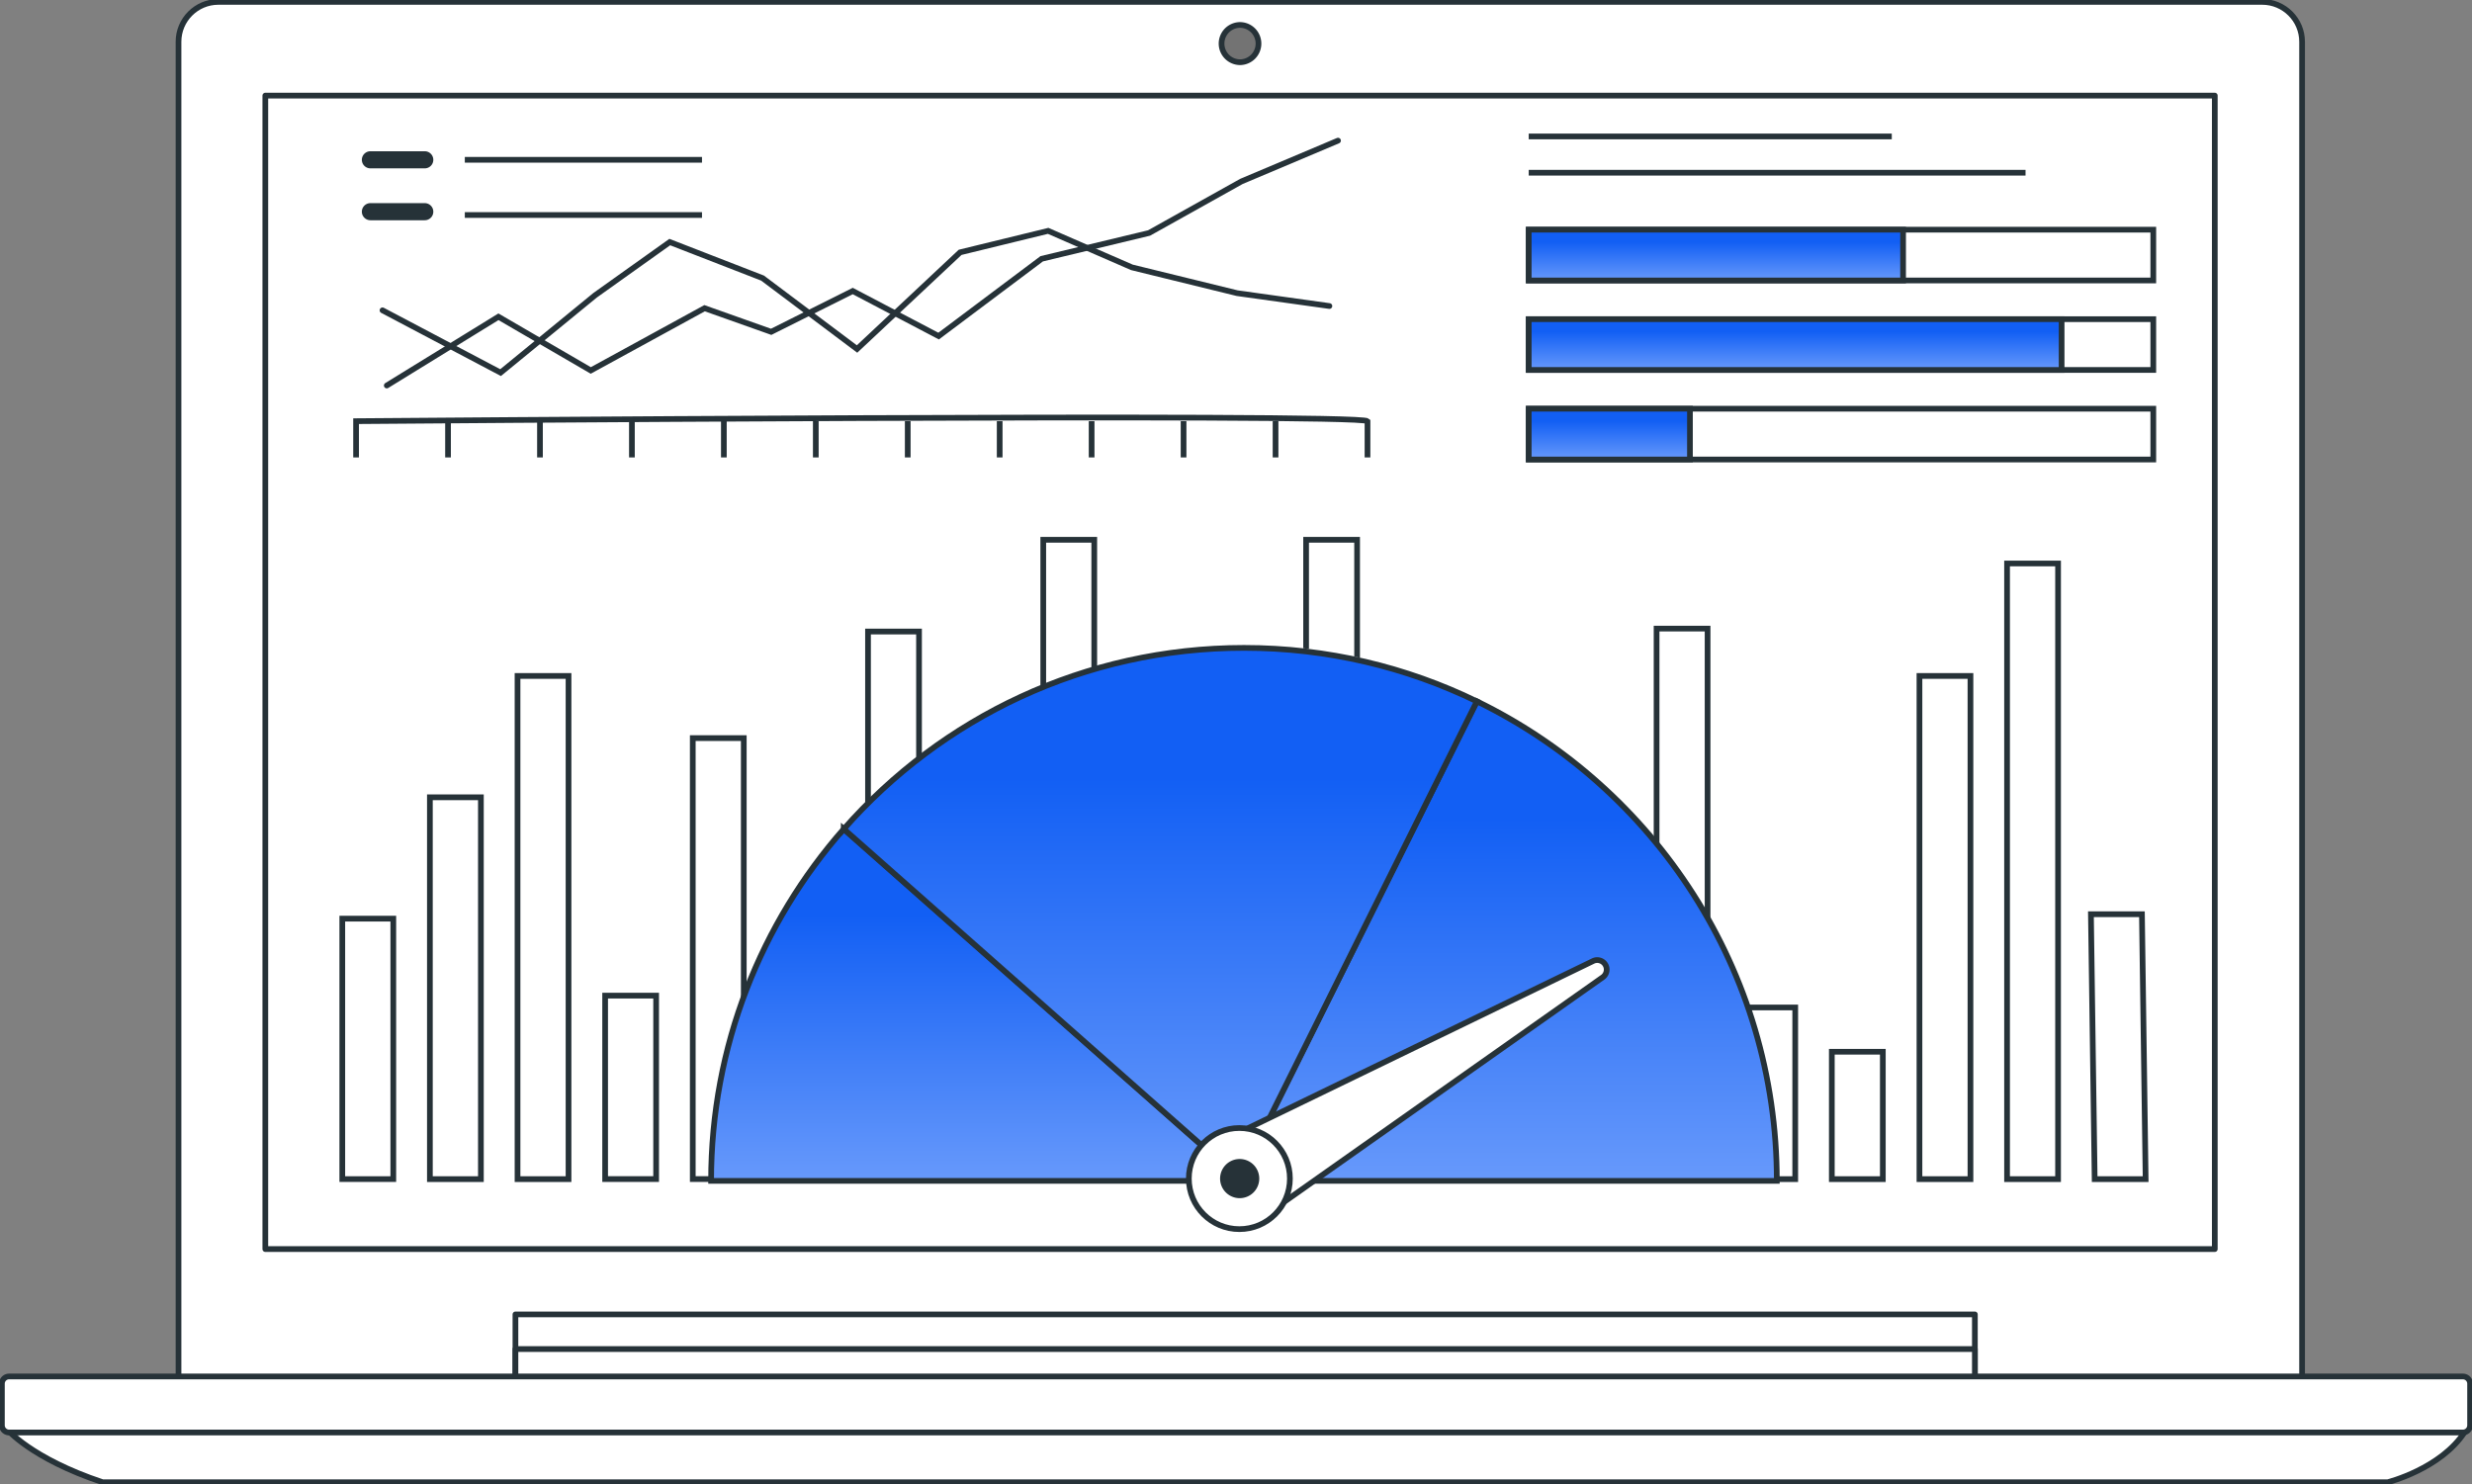 <svg width="433" height="260" fill="none" xmlns="http://www.w3.org/2000/svg"><rect width="100%" height="100%" fill="#808080" stroke="none"/><g clip-path="url(#a)"><path d="M38.24.333h358.02c3.849 0 6.978 3.13 6.978 6.982v234.576H31.269V7.315c0-3.851 3.129-6.982 6.978-6.982h-.006z" fill="#fff" stroke="#263238" stroke-miterlimit="10"/><path d="M387.947 16.747H46.474v202.07h341.473V16.747zM345.923 230.264H90.285v12.602h255.638v-12.602z" fill="#fff" stroke="#263238" stroke-linecap="round" stroke-linejoin="round"/><path d="M345.923 236.331H90.285v6.535h255.638v-6.535zM1.188 250.335s4.196 5.133 16.792 9.331h400.249s9.327-2.336 13.53-8.864l-430.572-.467z" fill="#fff" stroke="#263238" stroke-linecap="round" stroke-linejoin="round"/><path d="M431.405 241.137H1.595c-.697 0-1.262.565-1.262 1.262v7.289c0 .696.565 1.261 1.261 1.261h429.811a1.26 1.26 0 0 0 1.261-1.261v-7.289c0-.697-.564-1.262-1.261-1.262z" fill="#fff" stroke="#263238" stroke-miterlimit="10"/><path d="M220.439 7.636a3.264 3.264 0 0 0-3.262-3.264 3.264 3.264 0 0 0 0 6.527 3.264 3.264 0 0 0 3.262-3.263z" fill="#737373" stroke="#263238" stroke-linecap="round" stroke-linejoin="round"/><path d="M68.89 160.934v45.623h-8.934v-45.623h8.934zM84.234 139.674v66.889h-8.933v-66.889h8.933zM99.585 118.416v88.147h-8.933v-88.147h8.933zM114.93 174.417v32.139h-8.933v-32.139h8.933zM130.281 129.302v77.254h-8.933v-77.254h8.933zM145.625 183.728v22.829h-8.933v-22.829h8.933zM160.977 110.633v95.924h-8.934v-95.924h8.934zM176.321 173.382v33.181h-8.933v-33.181h8.933zM191.672 94.56v112.003h-8.933V94.56h8.933zM207.017 180.644v25.919h-8.934v-25.919h8.934zM222.368 137.084v69.479h-8.934v-69.479h8.934zM237.712 94.56v112.003h-8.933V94.56h8.933zM253.063 179.603v26.954h-8.933v-26.954h8.933zM268.408 132.413v74.143h-8.934v-74.143h8.934zM283.759 187.378v19.178h-8.934v-19.178h8.934zM299.104 110.119v96.444h-8.934v-96.444h8.934zM314.455 176.492v30.07h-8.934v-30.07h8.934zM329.799 184.248v22.314h-8.934v-22.314h8.934zM345.15 118.416v88.147h-8.934v-88.147h8.934zM360.495 98.712v107.851h-8.934V98.712h8.934zM375.185 160.159l.648 46.403h-8.928l-.654-46.403h8.934z" fill="#fff" stroke="#263238"/><path d="M377.173 40.235H267.774v8.898h109.399v-8.898z" fill="#fff" stroke="#263238" stroke-miterlimit="10"/><path d="M333.348 40.235h-65.574v8.898h65.574v-8.898z" fill="url(#b)" stroke="#263238" stroke-miterlimit="10"/><path d="M377.173 55.914H267.774v8.897h109.399v-8.897z" fill="#fff" stroke="#263238" stroke-miterlimit="10"/><path d="M361.115 55.914h-93.341v8.897h93.341v-8.897z" fill="url(#c)" stroke="#263238" stroke-miterlimit="10"/><path d="M377.173 71.6H267.774v8.897h109.399V71.6z" fill="#fff" stroke="#263238" stroke-miterlimit="10"/><path d="M296.014 71.6h-28.24v8.897h28.24V71.6z" fill="url(#d)" stroke="#263238" stroke-miterlimit="10"/><path d="M267.774 23.902h63.593M267.774 30.257h87.023" stroke="#263238" stroke-miterlimit="10"/><path d="M217.25 215.994a12.518 12.518 0 0 1-11.632-7.829H127v-4.328a90.665 90.665 0 0 1 22.652-59.969A91.117 91.117 0 0 1 218 113c13.937 0 27.323 3.067 39.78 9.121a91.16 91.16 0 0 1 36.979 32.909C304.076 169.598 309 186.48 309 203.843v4.329h-80.11A12.518 12.518 0 0 1 217.257 216l-.007-.006z" fill="#fff"/><path d="M124.557 206.869h92.34l.193-.4-69.297-61.247c-14.457 16.446-23.236 38.019-23.236 61.647z" fill="#263238"/><path d="M124.557 206.869h92.34l.193-.4-69.297-61.247c-14.457 16.446-23.236 38.019-23.236 61.647z" fill="url(#e)"/><path d="M124.557 206.869h92.34l.193-.4-69.297-61.247c-14.457 16.446-23.236 38.019-23.236 61.647z" stroke="#263238" stroke-miterlimit="10"/><path d="m217.09 206.469-.193.4h94.335c0-36.938-21.436-68.863-52.538-84.008l-41.604 83.608z" fill="url(#f)" stroke="#263238" stroke-miterlimit="10"/><path d="m147.793 145.228 69.297 61.247 41.604-83.607c-12.329-6.001-26.166-9.371-40.796-9.371-27.934 0-52.999 12.281-70.105 31.738v-.007z" fill="url(#g)" stroke="#263238" stroke-miterlimit="10"/><path d="m220.59 213.613-7.763-13.17 66.222-32.085a1.652 1.652 0 0 1 2.153.654c.441.743.23 1.699-.474 2.197l-60.134 42.409-.004-.005z" fill="#fff" stroke="#263238" stroke-miterlimit="10"/><path d="M217.09 215.326c4.89 0 8.853-3.966 8.853-8.857 0-4.892-3.963-8.858-8.853-8.858-4.889 0-8.853 3.966-8.853 8.858 0 4.891 3.964 8.857 8.853 8.857z" fill="#fff" stroke="#263238" stroke-miterlimit="10"/><path d="M217.09 209.399a2.93 2.93 0 1 0 0-5.859 2.93 2.93 0 0 0 0 5.859z" fill="#263238" stroke="#263238" stroke-miterlimit="10"/><path d="M62.372 80.13v-6.348s175.713-1.442 177.161 0v6.347M78.477 73.782v6.348M94.582 73.782v6.348M110.687 73.782v6.348M126.792 73.782v6.348M142.896 73.782v6.348M159.001 73.782v6.348M175.106 73.782v6.348M191.211 73.782v6.348M207.316 73.782v6.348M223.428 73.782v6.348" stroke="#263238" stroke-miterlimit="10"/><path d="m67.749 67.535 19.56-12.042 16.173 9.405 19.934-10.906 11.662 4.138 14.29-7.149 15.044 7.896 18.053-13.543 18.807-4.518 16.172-9.031 16.926-7.149" stroke="#263238" stroke-miterlimit="10" stroke-linecap="round"/><path d="m67.001 54.365 20.682 10.913 16.552-13.55 13.083-9.324 16.252 6.314 16.552 12.422 18.053-16.934 15.418-3.764 14.67 6.394 18.427 4.519 16.172 2.256" stroke="#263238" stroke-miterlimit="10" stroke-linecap="round"/><path d="M64.88 27.994h9.52M64.88 37.084h9.52" stroke="#263238" stroke-width="3" stroke-miterlimit="10" stroke-linecap="round"/><path d="M81.418 27.994h41.544M81.418 37.666h41.544" stroke="#263238" stroke-miterlimit="10"/></g><defs><linearGradient id="b" x1="300.561" y1="40.235" x2="300.561" y2="49.133" gradientUnits="userSpaceOnUse"><stop offset=".245" stop-color="#125FF4"/><stop offset="1" stop-color="#6799FB"/></linearGradient><linearGradient id="c" x1="314.444" y1="55.914" x2="314.444" y2="64.811" gradientUnits="userSpaceOnUse"><stop offset=".245" stop-color="#125FF4"/><stop offset="1" stop-color="#6799FB"/></linearGradient><linearGradient id="d" x1="281.894" y1="71.6" x2="281.894" y2="80.497" gradientUnits="userSpaceOnUse"><stop offset=".245" stop-color="#125FF4"/><stop offset="1" stop-color="#6799FB"/></linearGradient><linearGradient id="e" x1="170.823" y1="145.222" x2="170.823" y2="206.869" gradientUnits="userSpaceOnUse"><stop offset=".245" stop-color="#125FF4"/><stop offset="1" stop-color="#6799FB"/></linearGradient><linearGradient id="f" x1="264.064" y1="122.861" x2="264.064" y2="206.869" gradientUnits="userSpaceOnUse"><stop offset=".245" stop-color="#125FF4"/><stop offset="1" stop-color="#6799FB"/></linearGradient><linearGradient id="g" x1="203.244" y1="113.497" x2="203.244" y2="206.475" gradientUnits="userSpaceOnUse"><stop offset=".245" stop-color="#125FF4"/><stop offset="1" stop-color="#6799FB"/></linearGradient><clipPath id="a"><path fill="#fff" d="M0 0h433v260H0z"/></clipPath></defs></svg>